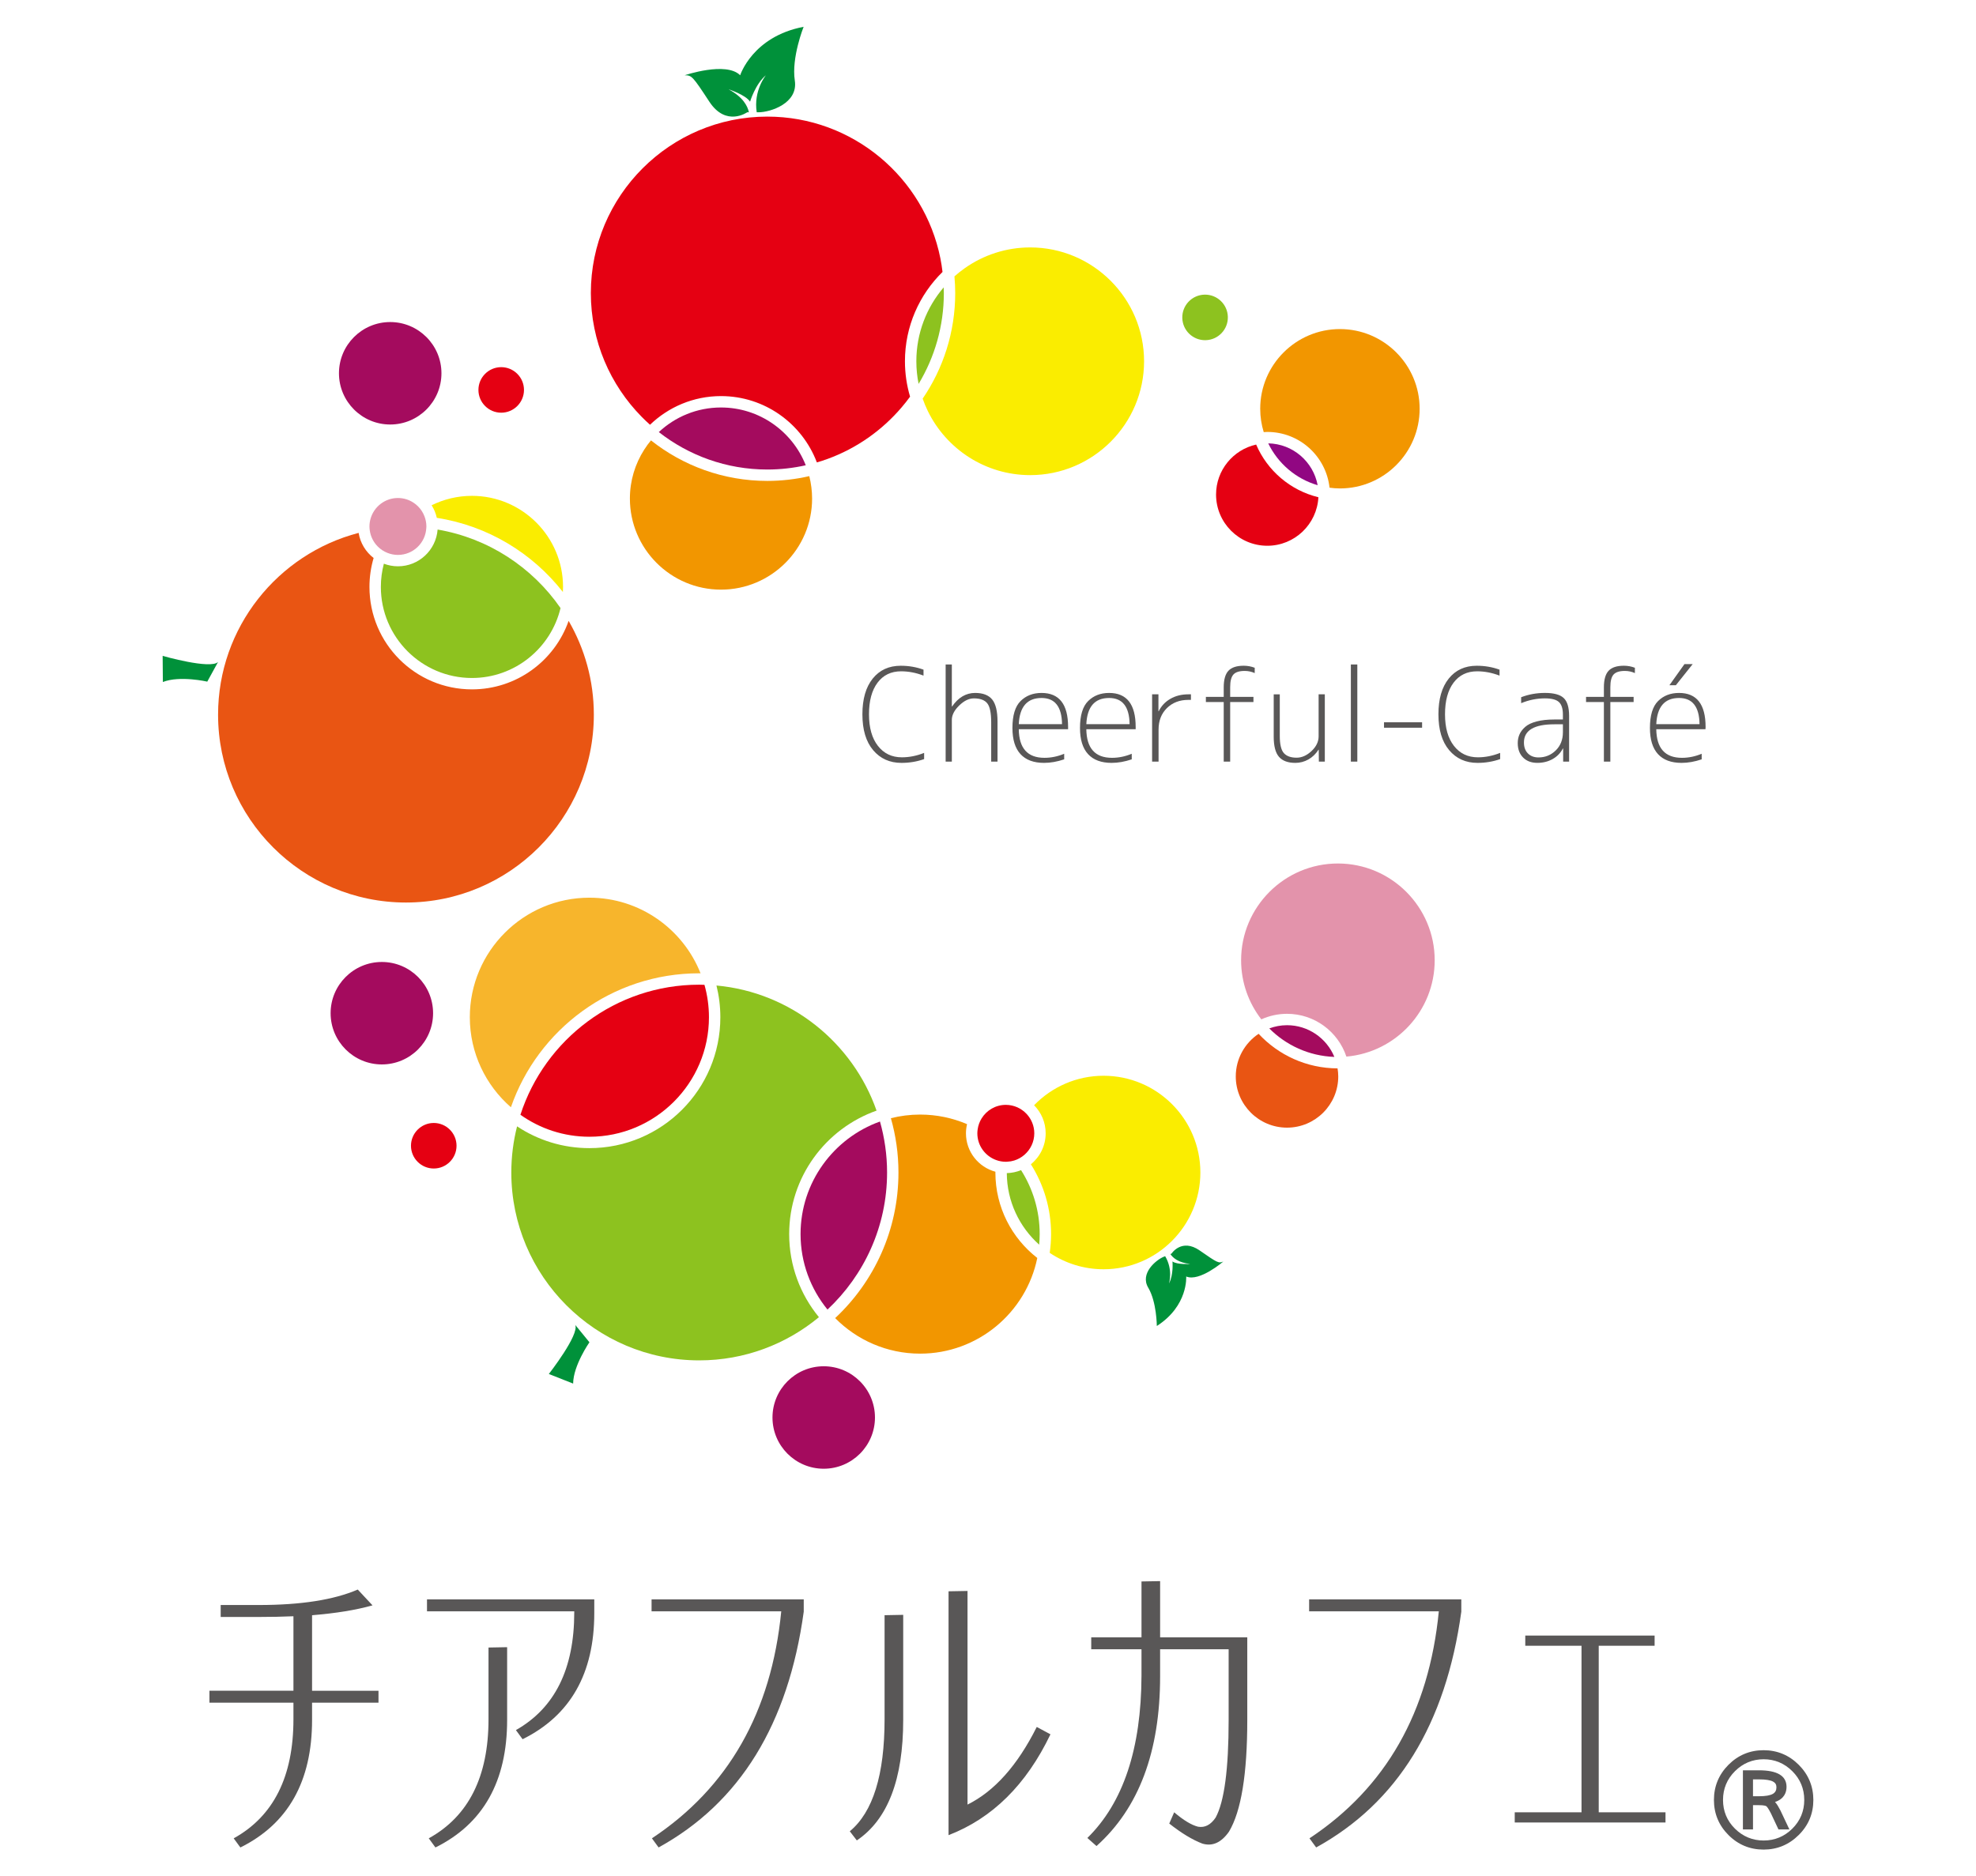 <?xml version="1.0" encoding="utf-8"?>
<!-- Generator: Adobe Illustrator 24.3.0, SVG Export Plug-In . SVG Version: 6.00 Build 0)  -->
<svg version="1.1" id="logo" xmlns="http://www.w3.org/2000/svg" xmlns:xlink="http://www.w3.org/1999/xlink" x="0px" y="0px"
	 viewBox="0 0 2089.13 1984.25" style="enable-background:new 0 0 2089.13 1984.25;" xml:space="preserve">
<style type="text/css">
	.st0{fill:#595757;}
	.st1{fill:#FAED00;}
	.st2{fill:#8DC21F;}
	.st3{fill:#E50012;}
	.st4{fill:#F29600;}
	.st5{fill:#A40B5E;}
	.st6{fill:#910782;}
	.st7{fill:#E95513;}
	.st8{fill:#E393AB;}
	.st9{fill:#F7B52C;}
	.st10{fill:#00913A;}
</style>
<g>
	<g>
		<path class="st0" d="M221.43,1800.56v-12.63h88.81v-78.77c-11.4,0.5-23.54,0.75-36.42,0.75h-40.5v-12.64h40.5
			c44.34,0,79.14-5.44,104.42-16.34l15.6,16.71c-17.59,4.96-38.89,8.42-63.91,10.41v79.89h70.23v12.63h-70.23v18.21
			c0,64.91-25.27,109.87-75.8,134.89l-7.06-9.66c42.1-23.29,63.17-65.27,63.17-125.98v-17.46H221.43z"/>
		<path class="st0" d="M451.44,1703.95v-12.64h176.86v14.49c0,63.92-25.27,108.38-75.79,133.4l-7.06-9.66
			c41.12-23.28,61.68-64.77,61.68-124.47v-1.12H451.44z M516.47,1742.23l19.7-0.37v76.91c0,64.91-25.27,109.87-75.8,134.89
			l-7.06-9.66c42.11-23.29,63.17-65.27,63.17-125.98V1742.23z"/>
		<path class="st0" d="M696.3,1953.65l-7.06-9.66c80.76-53.51,126.33-133.53,136.74-240.04H688.87v-12.64h160.89v13.02
			C833.42,1823.22,782.26,1906.34,696.3,1953.65z"/>
		<path class="st0" d="M935.22,1708.04l19.7-0.37v111.09c0,62.93-16.35,105.41-49.05,127.45l-7.43-9.66
			c24.53-20.3,36.78-59.82,36.78-118.54V1708.04z M1002.85,1682.77l20.06-0.37v225.92c28.48-14.12,52.88-41.49,73.2-82.11l14.49,7.8
			c-25.52,53.26-61.44,88.8-107.75,106.64V1682.77z"/>
		<path class="st0" d="M1153.71,1744.08v-12.63h53.14v-59.09l19.69-0.36v59.45h92.15v87.31c0,57.23-6.45,96.62-19.32,118.16
			c-8.17,11.65-17.59,15.86-28.24,12.63c-10.4-3.96-22.05-11.01-34.93-21.17l5.2-11.9c9.9,8.43,18.33,13.51,25.26,15.24
			c7.18,1.24,13.38-1.97,18.58-9.66c9.17-16.84,13.75-51.28,13.75-103.3v-74.68h-72.46v28.61c0,79.51-22.42,139.33-67.25,179.47
			l-9.66-8.54c37.9-37.16,56.98-94.38,57.23-171.67v-27.87H1153.71z"/>
		<path class="st0" d="M1391.51,1953.65l-7.06-9.66c80.76-53.51,126.33-133.53,136.74-240.04h-137.11v-12.64h160.89v13.02
			C1528.63,1823.22,1477.48,1906.34,1391.51,1953.65z"/>
		<path class="st0" d="M1612.6,1740.36v-10.78h136.74v10.78h-59.08v176.12h70.6v10.78h-159.4v-10.78h70.6v-176.12H1612.6z"/>
	</g>
	<g>
		<path class="st1" d="M975.49,421.54c1.58,4.53,3.4,8.94,5.48,13.2c19.58,40.05,60.73,67.69,108.21,67.69
			c66.38,0,120.39-54.01,120.39-120.39c0-66.39-54.01-120.39-120.39-120.39c-25.63,0-49.4,8.08-68.95,21.79
			c-3.88,2.72-7.61,5.67-11.14,8.82c0.51,5.82,0.82,11.7,0.82,17.65C1009.91,351.28,997.2,389.71,975.49,421.54z"/>
		<path class="st2" d="M971.2,405.96c16.92-28.08,26.68-60.94,26.68-96.04c0-2.02-0.09-4.02-0.16-6.02
			c-18,21.04-28.91,48.34-28.91,78.15C968.81,390.23,969.63,398.23,971.2,405.96z"/>
		<path class="st3" d="M687.24,449.17c19.49-18.75,45.93-30.31,75.03-30.31c46.29,0,85.88,29.19,101.36,70.12
			c3.88-1.13,7.73-2.35,11.5-3.74c30.54-11.15,57.33-30.1,78.06-54.39c3.14-3.67,6.14-7.46,8.99-11.38
			c-3.51-11.88-5.42-24.43-5.42-37.43c0-36.96,15.23-70.41,39.73-94.46c-0.58-4.85-1.31-9.64-2.26-14.37
			c-17.09-85.37-92.63-149.9-182.96-149.9c-102.89,0-186.6,83.7-186.6,186.59c0,50.96,20.56,97.21,53.79,130.92
			C681.3,443.71,684.23,446.49,687.24,449.17z"/>
		<path class="st4" d="M858.59,527.21c0-4.01-0.27-7.96-0.75-11.84c-0.5-4.03-1.23-8-2.21-11.87c-14.28,3.27-29.1,5.06-44.36,5.06
			c-46.44,0-89.17-16.06-123.03-42.86c-2.59,3.11-4.97,6.38-7.15,9.81c-9.56,14.95-15.13,32.69-15.13,51.71
			c0,53.11,43.21,96.31,96.31,96.31C815.38,623.52,858.59,580.32,858.59,527.21z"/>
		<path class="st5" d="M851.89,492.02c-14.09-35.74-48.94-61.11-89.62-61.11c-25.4,0-48.51,9.9-65.73,26.01
			c31.67,24.78,71.49,39.6,114.73,39.6C825.22,496.52,838.81,494.93,851.89,492.02z"/>
		<path class="st4" d="M1339.85,456.76c34.12,0,62.19,25.8,65.81,58.96c3.6,0.47,7.25,0.8,10.98,0.8c46.47,0,84.27-37.8,84.27-84.27
			c0-46.46-37.8-84.26-84.27-84.26s-84.28,37.8-84.28,84.26c0,8.6,1.31,16.88,3.71,24.7
			C1337.33,456.87,1338.58,456.76,1339.85,456.76z"/>
		<path class="st3" d="M1393.88,525.82c-29.68-7.19-54-28.12-65.81-55.7c-24.22,5.4-42.39,27.02-42.39,52.84
			c0,29.88,24.3,54.17,54.17,54.17C1368.77,577.14,1392.38,554.37,1393.88,525.82z"/>
		<path class="st6" d="M1340.84,468.84c10.31,21.26,29.22,37.54,52.25,44.26C1388.48,488.25,1366.9,469.32,1340.84,468.84z"/>
		
			<ellipse transform="matrix(1 -0.023 0.023 1 -7.301 29.011)" class="st2" cx="1273.64" cy="335.94" rx="24.08" ry="24.08"/>
		<path class="st3" d="M529.9,436.42c13.27,0,24.08-10.8,24.08-24.08c0-13.27-10.8-24.08-24.08-24.08
			c-13.28,0-24.08,10.8-24.08,24.08C505.83,425.62,516.62,436.42,529.9,436.42z"/>
		<path class="st5" d="M412.54,448.91c29.88,0,54.18-24.3,54.18-54.18c0-29.87-24.3-54.17-54.18-54.17
			c-29.87,0-54.17,24.3-54.17,54.17C358.37,424.61,382.67,448.91,412.54,448.91z"/>
		<path class="st7" d="M627.84,755.76c0-36.12-9.74-69.99-26.66-99.2C586.37,698.75,546.21,729,498.96,729
			c-59.84,0-108.35-48.5-108.35-108.35c0-10.63,1.56-20.88,4.4-30.58c-8.28-6.39-14.1-15.77-15.85-26.55
			c-85.39,22.24-148.6,99.99-148.6,192.24c0,109.54,89.11,198.65,198.63,198.65C538.73,954.4,627.84,865.3,627.84,755.76z"/>
		<path class="st1" d="M461.82,547.61c53.95,8.39,101.08,37.26,133.29,78.4c0.1-1.78,0.16-3.56,0.16-5.36
			c0-53.1-43.21-96.3-96.31-96.3c-15.3,0-29.76,3.6-42.62,9.96C458.88,538.34,460.76,542.81,461.82,547.61z"/>
		<path class="st2" d="M498.96,716.96c45.4,0,83.54-31.59,93.66-73.95c-29.83-43.1-76.25-73.86-129.95-83.02
			c-1.68,21.74-19.81,38.86-41.96,38.86c-5.25,0-10.24-1-14.87-2.75c-2.07,7.84-3.18,16.06-3.18,24.54
			C402.65,673.76,445.85,716.96,498.96,716.96z"/>
		<path class="st8" d="M420.7,586.82c16.05,0,29.18-12.65,30.01-28.5c0.03-0.54,0.09-1.06,0.09-1.6c0-3.77-0.73-7.36-2-10.69
			c-0.77-2.01-1.73-3.92-2.89-5.7c-2.26-3.46-5.2-6.43-8.66-8.71c-4.75-3.15-10.44-4.99-16.54-4.99c-13.73,0-25.32,9.25-28.92,21.84
			c-0.75,2.63-1.18,5.38-1.18,8.25c0,1.41,0.13,2.79,0.32,4.15c0.92,6.61,3.96,12.55,8.45,17.06c2.9,2.91,6.39,5.22,10.28,6.76
			C413.07,586.04,416.79,586.82,420.7,586.82z"/>
		<path class="st5" d="M457.88,1071.44c0-29.87-24.3-54.17-54.17-54.17s-54.17,24.29-54.17,54.17c0,29.89,24.3,54.18,54.17,54.18
			S457.88,1101.32,457.88,1071.44z"/>
		<path class="st3" d="M458.59,1187.52c-13.27,0-24.08,10.81-24.08,24.08c0,13.28,10.8,24.08,24.08,24.08
			c13.28,0,24.08-10.79,24.08-24.08C482.67,1198.33,471.87,1187.52,458.59,1187.52z"/>
		<path class="st5" d="M870.88,1444.8c-29.87,0-54.17,24.31-54.17,54.18c0,29.89,24.3,54.18,54.17,54.18
			c29.88,0,54.18-24.29,54.18-54.18C925.06,1469.11,900.76,1444.8,870.88,1444.8z"/>
		<path class="st2" d="M834.36,1305.03c0-60.3,38.57-111.56,92.38-130.56c-25.19-71.95-90.66-125.11-169.26-132.31
			c2.67,10.75,4.11,21.96,4.11,33.54c0,76.47-61.99,138.43-138.45,138.43c-28.27,0-54.55-8.48-76.47-23.04
			c-3.96,15.63-6.08,31.98-6.08,48.82c0,109.54,89.11,198.66,198.63,198.66c48.07,0,92.19-17.17,126.59-45.68
			C846.16,1368.98,834.36,1338.39,834.36,1305.03z"/>
		<path class="st9" d="M739.21,1029.25c0.49,0,0.98,0.03,1.47,0.03c-18.55-46.79-64.22-79.99-117.55-79.99
			c-69.7,0-126.41,56.7-126.41,126.4c0,37.96,16.85,72.04,43.44,95.23C568.74,1088.48,647.04,1029.25,739.21,1029.25z"/>
		<path class="st3" d="M550.22,1178.85c20.62,14.62,45.77,23.24,72.91,23.24c69.71,0,126.41-56.7,126.41-126.39
			c0-11.87-1.68-23.36-4.75-34.27c-1.86-0.05-3.71-0.14-5.58-0.14C650.99,1041.29,576.05,1099.12,550.22,1178.85z"/>
		<path class="st4" d="M1052.38,1239.91c0-0.28,0.02-0.54,0.02-0.82c-17.93-4.83-31.14-21.17-31.14-40.63
			c0-3.34,0.43-6.56,1.16-9.68c-15.25-6.52-32.01-10.14-49.62-10.14c-10.66,0-21.01,1.34-30.9,3.84c5.17,18.27,8,37.51,8,57.44
			c0,60.75-25.76,115.49-66.92,153.95c22.92,23.18,54.72,37.58,89.82,37.58c61.06,0,112.14-43.52,123.87-101.17
			C1069.74,1309.34,1052.38,1276.68,1052.38,1239.91z"/>
		<path class="st5" d="M846.39,1305.03c0,30.24,10.69,58.03,28.47,79.81c38.72-36.27,63-87.79,63-144.93
			c0-18.7-2.66-36.77-7.5-53.93C881.48,1203.46,846.39,1250.21,846.39,1305.03z"/>
		<path class="st1" d="M1166.75,1137.59c-28.8,0-54.84,11.98-73.46,31.19c7.56,7.61,12.24,18.1,12.24,29.67
			c0,13.23-6.1,25.02-15.64,32.74c13.51,21.37,21.36,46.68,21.36,73.83c0,6.74-0.51,13.37-1.44,19.85
			c16.29,10.95,35.88,17.35,56.95,17.35c56.42,0,102.33-45.9,102.33-102.32S1223.18,1137.59,1166.75,1137.59z"/>
		<path class="st2" d="M1064.44,1240.55c0.18,30.04,13.39,57.05,34.24,75.68c0.33-3.68,0.53-7.42,0.53-11.2
			c0-24.87-7.25-48.06-19.7-67.63C1074.85,1239.32,1069.76,1240.41,1064.44,1240.55z"/>
		<path class="st3" d="M1063.4,1168.37c-10.84,0-20.34,5.78-25.64,14.4c-2.11,3.45-3.55,7.33-4.13,11.5
			c-0.19,1.38-0.33,2.76-0.33,4.19c0,13,8.3,24.08,19.87,28.27c3.2,1.17,6.64,1.83,10.24,1.83c0.57,0,1.12-0.06,1.68-0.09
			c2.5-0.12,4.92-0.54,7.22-1.26c3.98-1.24,7.6-3.29,10.69-5.95c6.42-5.53,10.5-13.69,10.5-22.8c0-7.91-3.1-15.1-8.12-20.49
			c-2.76-2.95-6.1-5.36-9.84-7.02C1071.82,1169.3,1067.72,1168.37,1063.4,1168.37z"/>
		<path class="st8" d="M1414.49,913.13c-56.42,0-102.33,45.89-102.33,102.31c0,23.53,7.99,45.2,21.39,62.51
			c8.29-3.73,17.46-5.86,27.14-5.86c29.24,0,54,18.97,62.78,45.25c52.23-4.55,93.36-48.5,93.36-101.9
			C1516.82,959.03,1470.91,913.13,1414.49,913.13z"/>
		<path class="st7" d="M1330.68,1093.23c-14.55,9.72-24.16,26.28-24.16,45.06c0,29.87,24.3,54.18,54.17,54.18
			c29.87,0,54.18-24.31,54.18-54.18c0-2.89-0.3-5.72-0.74-8.5C1381.16,1129.69,1351.49,1115.63,1330.68,1093.23z"/>
		<path class="st5" d="M1360.69,1084.13c-6.59,0-12.88,1.24-18.74,3.4c17.73,17.83,41.97,29.17,68.81,30.13
			C1402.63,1098.01,1383.26,1084.13,1360.69,1084.13z"/>
		<path class="st10" d="M849.63,28.35c-54.04,10.24-67.08,51.24-67.08,51.24c-14.9-14.9-58.68,0-58.68,0
			c7.45,0,8.38,0.93,26.08,27.94c17.71,27.02,40.06,11.18,40.06,11.18s0.02,0,1.76,0c-1.4-6.67-6.3-16.17-21.54-24.29
			c0,0,18.19,5.86,22.77,13.13c0,0,5.53-18.66,16.76-27.98c0,0-13.32,16.12-9.71,39.15c0.65,0,1.34,0,2.08,0
			c12.11,0,41.92-9.32,38.19-33.54C836.59,60.95,849.63,28.35,849.63,28.35z"/>
		<path class="st10" d="M1223.05,1402.22c33.39-21.4,31.06-52.35,31.06-52.35c13.99,5.95,39.26-15.83,39.26-15.83
			c-4.99,2-5.86,1.63-24.98-11.67c-19.13-13.31-29.82,3.32-29.82,3.32s-0.02,0-1.17,0.47c2.73,4.08,8.57,9.12,20.95,10.44
			c0,0-13.74,0.99-18.76-2.64c0,0,1.33,13.98-3.67,23.25c0,0,4.56-14.38-4.06-28.81c-0.43,0.17-0.89,0.36-1.38,0.56
			c-8.11,3.26-25.54,17.54-16.51,32.73C1222.98,1376.88,1223.05,1402.22,1223.05,1402.22z"/>
		<g>
			<path class="st0" d="M953.5,800.85c7.84,0,15.69-1.56,23.54-4.68v6.56c-7.58,2.68-15.56,4.01-23.94,4.01
				c-12.4,0-22.38-4.48-29.96-13.44c-7.58-8.96-11.36-21.6-11.36-37.92c0-16.14,3.63-28.73,10.9-37.78
				c7.27-9.05,17.14-13.58,29.63-13.58c8.47,0,16.5,1.38,24.08,4.14v6.29c-7.94-3.03-15.83-4.55-23.68-4.55
				c-10.61,0-18.92,4.01-24.94,12.04c-6.02,8.03-9.03,19.17-9.03,33.44c0,14.18,3.15,25.3,9.43,33.37
				C934.45,796.81,942.89,800.85,953.5,800.85z"/>
			<path class="st0" d="M1006.33,702.67v44.41h0.27c6.59-9.54,14.71-14.31,24.34-14.31c8.29,0,14.31,2.32,18.06,6.96
				c3.74,4.64,5.62,12.4,5.62,23.27v42.4h-6.69v-41.47c0-10.07-1.4-16.83-4.21-20.26c-2.81-3.43-7.51-5.15-14.11-5.15
				c-5.17,0-10.35,2.52-15.52,7.56c-5.17,5.04-7.76,10.1-7.76,15.18v44.14h-6.55V702.67H1006.33z"/>
			<path class="st0" d="M1077.1,771.15c0.26,20.15,9.31,30.23,27.15,30.23c7.04,0,14-1.43,20.86-4.28v5.89
				c-7.4,2.5-14.49,3.74-21.27,3.74c-10.97,0-19.28-3.09-24.95-9.29c-5.66-6.2-8.49-15.4-8.49-27.62c0-13.28,2.87-22.78,8.62-28.49
				c5.75-5.7,13.13-8.56,22.14-8.56c18.73,0,28.08,12,28.08,35.98v2.41H1077.1z M1077.1,765.8h45.74
				c-0.26-18.46-7.49-27.69-21.66-27.69C1086.01,738.11,1077.98,747.34,1077.1,765.8z"/>
			<path class="st0" d="M1148.52,771.15c0.27,20.15,9.32,30.23,27.15,30.23c7.04,0,14-1.43,20.87-4.28v5.89
				c-7.4,2.5-14.49,3.74-21.27,3.74c-10.97,0-19.28-3.09-24.94-9.29c-5.67-6.2-8.5-15.4-8.5-27.62c0-13.28,2.87-22.78,8.63-28.49
				c5.75-5.7,13.13-8.56,22.14-8.56c18.72,0,28.09,12,28.09,35.98v2.41H1148.52z M1148.52,765.8h45.75
				c-0.26-18.46-7.49-27.69-21.67-27.69C1157.43,738.11,1149.41,747.34,1148.52,765.8z"/>
			<path class="st0" d="M1224.76,734.23v17.92h0.26c2.76-5.62,6.89-10.01,12.37-13.17c5.48-3.17,11.84-4.75,19.06-4.75h2.68v5.88
				h-2.68c-9.27,0-16.85,2.9-22.74,8.69c-5.88,5.8-8.82,13.38-8.82,22.74v33.84h-6.83v-71.16H1224.76z"/>
			<path class="st0" d="M1274.92,736.91h18.86v-10.03c0-8.12,1.65-13.96,4.95-17.53c3.3-3.56,8.7-5.35,16.19-5.35
				c4.01,0,7.89,0.71,11.63,2.14v5.62c-3.39-1.51-6.9-2.27-10.56-2.27c-5.71,0-9.7,1.27-11.97,3.81c-2.28,2.54-3.42,6.98-3.42,13.31
				v10.3h24.61v5.48h-24.61v63h-6.82v-63h-18.86V736.91z"/>
			<path class="st0" d="M1394.1,734.23h6.56v71.16h-6.29l-0.13-12.57h-0.27c-2.85,4.46-6.42,7.89-10.69,10.3
				c-4.28,2.41-8.88,3.61-13.78,3.61c-7.85,0-13.62-2.14-17.32-6.42c-3.7-4.28-5.55-11.41-5.55-21.4v-44.67h6.42v44.01
				c0,8.92,1.45,14.98,4.34,18.19c2.9,3.21,7.38,4.81,13.44,4.81c5.53,0,10.79-2.34,15.78-7.02c4.99-4.68,7.5-9.88,7.5-15.58V734.23
				z"/>
			<path class="st0" d="M1428.2,805.39V702.67h6.83v102.73H1428.2z"/>
			<path class="st0" d="M1463.25,769.55v-5.75h40.26v5.75H1463.25z"/>
			<path class="st0" d="M1562.5,800.85c7.84,0,15.69-1.56,23.54-4.68v6.56c-7.58,2.68-15.56,4.01-23.94,4.01
				c-12.4,0-22.38-4.48-29.96-13.44c-7.58-8.96-11.36-21.6-11.36-37.92c0-16.14,3.63-28.73,10.9-37.78
				c7.27-9.05,17.14-13.58,29.63-13.58c8.47,0,16.5,1.38,24.08,4.14v6.29c-7.94-3.03-15.83-4.55-23.68-4.55
				c-10.61,0-18.92,4.01-24.94,12.04c-6.02,8.03-9.03,19.17-9.03,33.44c0,14.18,3.15,25.3,9.43,33.37
				C1543.44,796.81,1551.88,800.85,1562.5,800.85z"/>
			<path class="st0" d="M1652.38,760.85v-5.22c0-6.24-1.41-10.66-4.22-13.24c-2.8-2.59-7.74-3.88-14.78-3.88
				c-8.56,0-16.94,1.7-25.14,5.08v-6.29c7.93-3.03,16.32-4.55,25.14-4.55c9.45,0,16.08,1.81,19.87,5.42
				c3.79,3.61,5.69,9.92,5.69,18.93v48.29h-6.29v-13.91h-0.26c-2.5,4.82-6.13,8.56-10.9,11.23c-4.77,2.68-10.14,4.01-16.12,4.01
				c-6.33,0-11.37-1.89-15.11-5.68c-3.74-3.79-5.62-8.85-5.62-15.18c0-3.39,0.62-6.48,1.87-9.3c1.24-2.81,3.25-5.44,6.02-7.89
				c2.77-2.45,6.77-4.37,12.04-5.75c5.26-1.38,11.55-2.07,18.86-2.07H1652.38z M1652.38,765.93h-8.96
				c-21.49,0-32.23,6.42-32.23,19.26c0,4.9,1.4,8.76,4.21,11.57c2.81,2.81,6.53,4.21,11.17,4.21c7.14,0,13.22-2.47,18.26-7.42
				c5.03-4.95,7.56-11.35,7.56-19.2V765.93z"/>
			<path class="st0" d="M1676.85,736.91h18.87v-10.03c0-8.12,1.65-13.96,4.95-17.53c3.29-3.56,8.69-5.35,16.19-5.35
				c4.01,0,7.89,0.71,11.63,2.14v5.62c-3.39-1.51-6.91-2.27-10.57-2.27c-5.7,0-9.69,1.27-11.97,3.81
				c-2.28,2.54-3.41,6.98-3.41,13.31v10.3h24.61v5.48h-24.61v63h-6.82v-63h-18.87V736.91z"/>
			<path class="st0" d="M1751.1,771.15c0.26,20.15,9.31,30.23,27.15,30.23c7.04,0,14-1.43,20.86-4.28v5.89
				c-7.4,2.5-14.49,3.74-21.27,3.74c-10.97,0-19.28-3.09-24.95-9.29c-5.66-6.2-8.49-15.4-8.49-27.62c0-13.28,2.87-22.78,8.62-28.49
				c5.75-5.7,13.13-8.56,22.14-8.56c18.73,0,28.08,12,28.08,35.98c0,1.16-0.05,1.96-0.13,2.41H1751.1z M1751.1,765.8h45.74
				c-0.26-18.46-7.49-27.69-21.66-27.69C1760.01,738.11,1751.98,747.34,1751.1,765.8z M1771.82,724.6h-6.82l15.91-22.34h8.7
				L1771.82,724.6z"/>
		</g>
		<path class="st10" d="M623.18,1419.43c0,0-17.07,24.45-17.23,43.68l-25.69-10.14c0,0,32.42-41.52,27.91-51.91L623.18,1419.43z"/>
		<path class="st10" d="M219.14,720.81c0,0-29.06-6.66-46.95,0.4l-0.23-27.62c0,0,50.65,14.48,58.59,6.41L219.14,720.81z"/>
	</g>
	<g>
		<path class="st0" d="M1877.44,1906.51c-0.27-0.33-0.55-0.62-0.84-0.92c9.96-3.32,12.21-10.35,12.21-16.02
			c0-11.62-9.8-17.51-29.14-17.51h-16.97v62.55h10.66v-25.68h6.17c5.55,0,7.31,0.75,7.82,1.06c0.4,0.26,1.92,1.55,4.99,7.67
			l7.96,16.95h11.55l-9.44-19.99C1880.45,1910.81,1878.83,1908.16,1877.44,1906.51z M1878.14,1889.98c0,3.23-1.18,5.44-3.71,6.96
			c-2.85,1.69-7.82,2.56-14.76,2.56h-6.31v-17.83h6.58c6.74,0,11.63,0.76,14.53,2.27
			C1876.98,1885.26,1878.14,1887.17,1878.14,1889.98z"/>
		<path class="st0" d="M1901.72,1866.25c-10.25-10.25-22.76-15.44-37.17-15.44c-14.42,0-26.91,5.19-37.12,15.44
			c-10.2,10.24-15.37,22.74-15.37,37.17c0,14.42,5.17,26.9,15.38,37.11c10.2,10.21,22.69,15.38,37.11,15.38
			c14.42,0,26.94-5.22,37.23-15.5c10.21-10.13,15.39-22.57,15.39-36.98S1911.97,1876.5,1901.72,1866.25z M1864.61,1946.31
			c-11.72,0-21.94-4.24-30.38-12.58c-8.34-8.26-12.57-18.47-12.57-30.31c0-11.85,4.26-22.09,12.64-30.43
			c8.4-8.36,18.59-12.6,30.31-12.6c11.71,0,21.91,4.24,30.31,12.6c8.39,8.34,12.64,18.58,12.64,30.43
			c0,11.85-4.25,22.06-12.64,30.37S1876.33,1946.31,1864.61,1946.31z"/>
	</g>
</g>
</svg>
